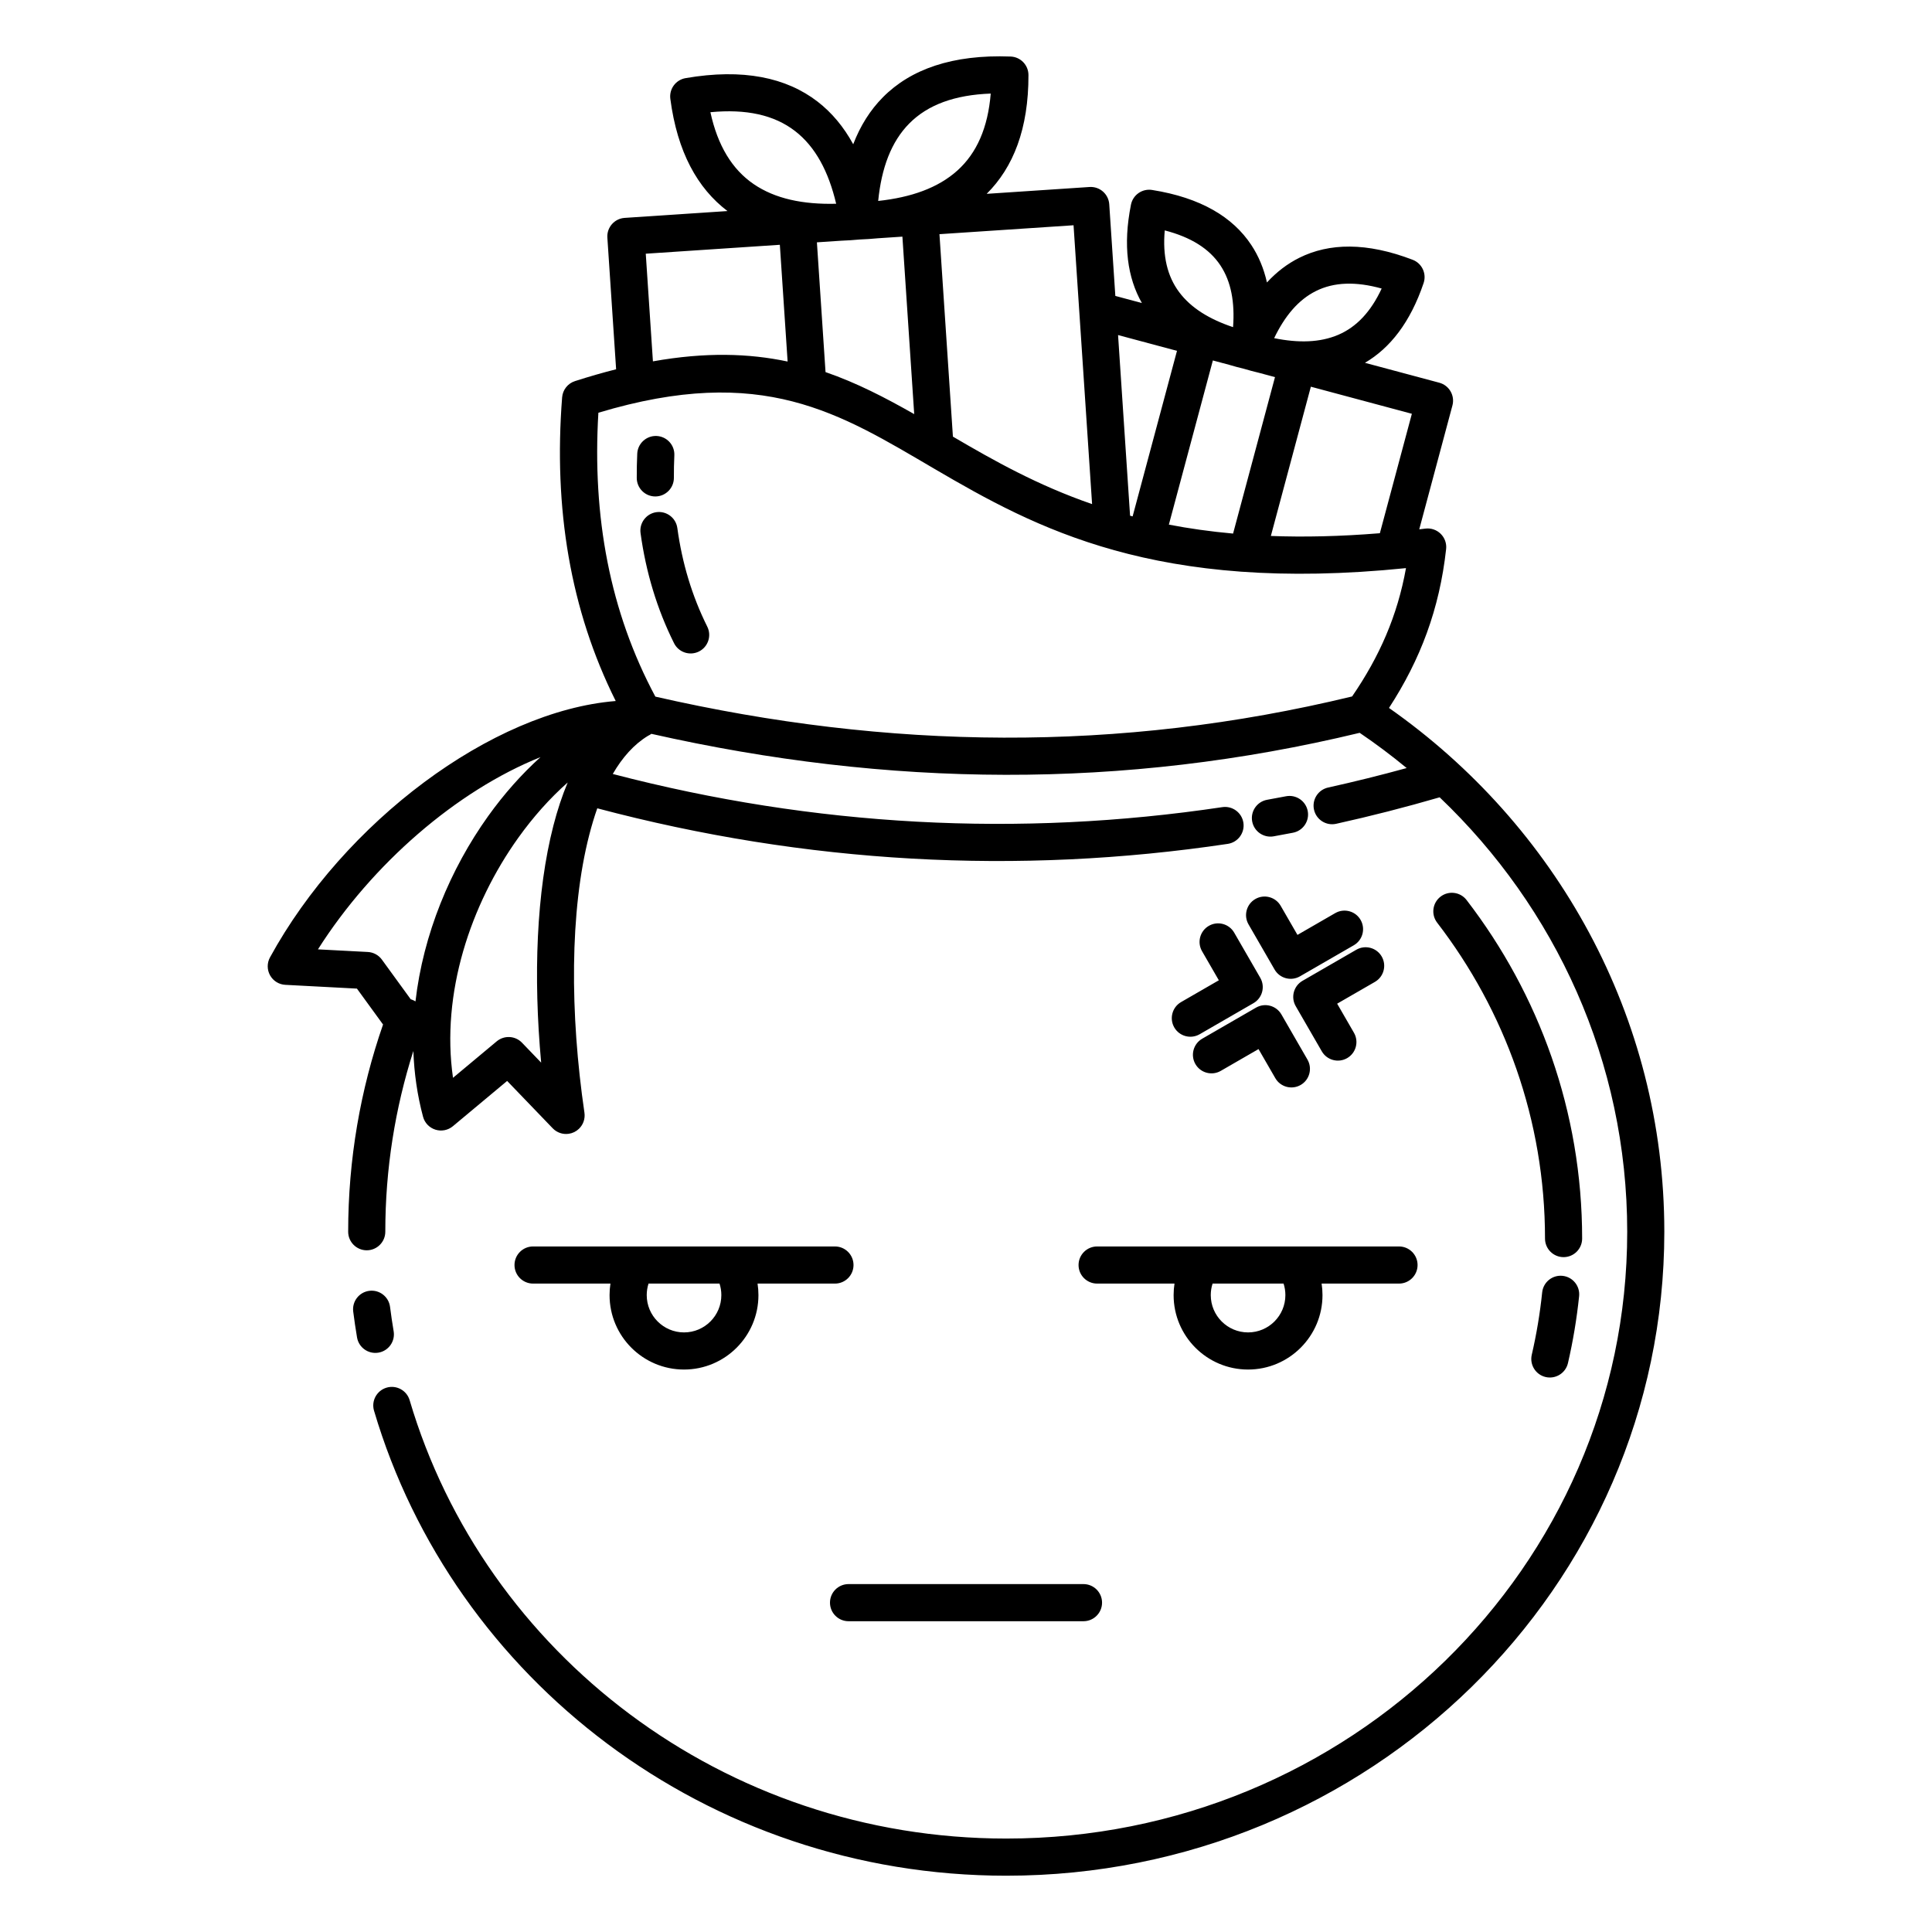 <?xml version="1.0" encoding="UTF-8"?>
<!-- Uploaded to: SVG Repo, www.svgrepo.com, Generator: SVG Repo Mixer Tools -->
<svg fill="#000000" width="800px" height="800px" version="1.1" viewBox="144 144 512 512" xmlns="http://www.w3.org/2000/svg">
 <path d="m370.11 182.23c-2.512-4.602-5.66-8.379-9.438-11.297-8.273-6.383-19.75-8.852-34.984-6.227-2.606 0.449-4.387 2.871-4.043 5.488 1.852 14.109 7.207 23.719 15.145 29.738l-27.25 1.812c-2.711 0.18-4.762 2.523-4.582 5.234l2.32 34.883c-3.484 0.879-7.117 1.922-10.91 3.141-1.898 0.609-3.242 2.309-3.398 4.301-2.293 29.414 2.152 56.348 14.203 80.473-32.895 2.676-72.039 32.16-91.621 67.941-0.812 1.484-0.805 3.281 0.02 4.758 0.824 1.477 2.348 2.43 4.039 2.516l18.98 1 6.922 9.516c-5.988 17.234-9.242 35.707-9.242 54.914 0 2.715 2.207 4.922 4.922 4.922s4.918-2.207 4.918-4.922c0-16.676 2.606-32.762 7.434-47.895 0.211 5.871 1.039 11.715 2.57 17.43 0.434 1.621 1.668 2.906 3.266 3.414 1.602 0.508 3.352 0.164 4.641-0.91l14.379-12 12.07 12.547c0.562 0.586 1.234 1 1.953 1.246s1.504 0.332 2.305 0.211c0.5-0.07 0.973-0.219 1.406-0.426l0.07-0.031 0.02-0.012c0.434-0.219 0.836-0.5 1.203-0.852 0.582-0.562 1-1.234 1.242-1.953 0.246-0.719 0.332-1.504 0.215-2.305-3.848-26.254-3.93-53.441 1.281-73.645 0.633-2.457 1.336-4.805 2.121-7.031 55.234 14.652 111.42 17.754 167.09 9.426 2.688-0.402 4.539-2.91 4.141-5.594-0.402-2.688-2.91-4.539-5.594-4.141-53.812 8.051-108.12 5.156-161.53-8.789 2.531-4.379 5.606-7.848 9.336-10.113 0.316-0.145 0.613-0.32 0.891-0.527 62.789 14.172 124.91 14.879 187.71-0.266 4.305 2.918 8.457 6.035 12.453 9.336-6.922 1.906-13.863 3.625-20.82 5.164-2.648 0.586-4.328 3.215-3.738 5.867 0.586 2.652 3.215 4.328 5.863 3.742 9.168-2.027 18.316-4.371 27.434-7.019 30.652 29.211 49.707 70.008 49.707 115.12 0 88.789-73.766 160.82-164.55 160.82-74.953 0-138.29-49.082-158.12-116.17-0.77-2.606-3.512-4.094-6.113-3.324-2.606 0.77-4.094 3.508-3.324 6.109 21.016 71.121 88.102 123.23 167.55 123.23 96.281 0 174.39-76.5 174.39-170.66 0-57.172-28.785-107.82-72.965-138.81 8.32-12.805 13.383-26.164 15.141-42.105 0.164-1.492-0.363-2.981-1.434-4.035-1.066-1.059-2.559-1.57-4.047-1.391-0.555 0.07-1.105 0.133-1.641 0.195l8.793-32.824c0.703-2.625-0.855-5.32-3.477-6.027l-19.707-5.277c6.672-3.914 12.023-10.719 15.547-21.133 0.844-2.504-0.434-5.227-2.902-6.172-12.203-4.676-22.129-4.469-30.039-0.527-3.148 1.566-6.012 3.75-8.578 6.539-0.828-3.695-2.215-7.019-4.16-9.953-4.879-7.367-13.367-12.512-26.277-14.562-2.609-0.414-5.082 1.305-5.598 3.894-2.156 10.781-0.926 19.348 2.898 26.074l-7.039-1.887-1.613-24.281c-0.18-2.715-2.523-4.766-5.238-4.586l-27.246 1.812c7.07-7.019 11.105-17.254 11.074-31.48-0.004-2.644-2.094-4.809-4.734-4.906-15.449-0.586-26.496 3.379-33.852 10.805-3.359 3.394-5.981 7.555-7.856 12.445zm-1.238 391.41h62.262c2.715 0 4.922-2.203 4.922-4.922 0-2.715-2.207-4.918-4.922-4.918h-62.262c-2.715 0-4.918 2.203-4.918 4.918 0 2.719 2.203 4.922 4.918 4.922zm183.82-87.145c-0.582 5.613-1.508 11.133-2.758 16.531-0.609 2.648 1.043 5.293 3.688 5.902 2.648 0.609 5.289-1.043 5.902-3.688 1.336-5.789 2.328-11.707 2.957-17.73 0.281-2.699-1.684-5.121-4.387-5.402-2.699-0.281-5.121 1.684-5.402 4.387zm-97.438-2.332c-0.152 0.996-0.234 2.012-0.234 3.051 0 10.887 8.84 19.727 19.727 19.727 10.891 0 19.727-8.84 19.727-19.727 0-1.039-0.078-2.055-0.234-3.051h20.512c2.715 0 4.918-2.203 4.918-4.918s-2.203-4.922-4.918-4.922h-80.004c-2.715 0-4.922 2.207-4.922 4.922s2.207 4.918 4.922 4.918zm-149.48 0c-0.156 0.996-0.234 2.012-0.234 3.051 0 10.887 8.84 19.727 19.727 19.727 10.887 0 19.727-8.84 19.727-19.727 0-1.039-0.082-2.055-0.234-3.051h20.508c2.719 0 4.922-2.203 4.922-4.918s-2.203-4.922-4.922-4.922h-80c-2.719 0-4.922 2.207-4.922 4.922s2.203 4.918 4.922 4.918zm-57.453 12.629c-0.359-2.137-0.68-4.285-0.953-6.449-0.34-2.691-2.805-4.606-5.496-4.262-2.695 0.34-4.606 2.805-4.266 5.5 0.293 2.297 0.629 4.582 1.012 6.852 0.453 2.68 2.996 4.484 5.672 4.031 2.68-0.453 4.484-2.992 4.031-5.672zm235.84-12.629h-18.816c-0.312 0.961-0.48 1.984-0.48 3.051 0 5.457 4.43 9.887 9.887 9.887s9.887-4.43 9.887-9.887c0-1.066-0.168-2.09-0.477-3.051zm-149.48 0h-18.812c-0.312 0.961-0.48 1.984-0.48 3.051 0 5.457 4.43 9.887 9.887 9.887 5.457 0 9.887-4.43 9.887-9.887 0-1.066-0.168-2.09-0.48-3.051zm190.18-95.648c17.941 23.32 28.582 52.312 28.582 83.719 0 2.715 2.207 4.918 4.922 4.918s4.918-2.203 4.918-4.918c0-33.656-11.398-64.727-30.625-89.719-1.656-2.152-4.746-2.555-6.898-0.898-2.152 1.656-2.555 4.746-0.898 6.898zm-34.371 36.285-6.906-11.969c-1.359-2.352-4.367-3.156-6.723-1.801l-14.266 8.238c-2.352 1.359-3.156 4.371-1.801 6.723 1.359 2.352 4.371 3.156 6.723 1.801l10.004-5.777s4.449 7.707 4.449 7.707c1.359 2.352 4.367 3.156 6.723 1.801 2.352-1.359 3.156-4.371 1.797-6.723zm-196.05-73.434c-4.719 4.176-9.133 9.129-13.074 14.633-12.719 17.77-20.527 41.328-17.316 63.633l11.586-9.668c1.984-1.656 4.91-1.496 6.699 0.363l5.078 5.281c-2.106-22.824-1.27-45.316 3.246-62.828 1.051-4.086 2.312-7.902 3.781-11.414zm208.37 66.324-4.449-7.707 10.008-5.773c2.352-1.359 3.156-4.371 1.801-6.723-1.359-2.352-4.371-3.156-6.723-1.801l-14.266 8.238c-2.352 1.359-3.16 4.367-1.801 6.719l6.91 11.969c1.355 2.352 4.371 3.16 6.719 1.801 2.352-1.359 3.16-4.371 1.801-6.723zm-40.254-21.609 4.449 7.703-10.008 5.777c-2.352 1.359-3.156 4.371-1.801 6.723 1.359 2.352 4.371 3.156 6.723 1.801l14.266-8.238c2.356-1.359 3.16-4.367 1.801-6.719l-6.91-11.969c-1.355-2.352-4.367-3.16-6.719-1.801s-3.16 4.367-1.801 6.723zm-175.32-51.434c-22.203 8.906-44.586 28.277-58.977 50.941l13.219 0.695c1.48 0.078 2.848 0.82 3.723 2.019l7.644 10.512c0.121 0.035 0.238 0.074 0.355 0.121 0.324 0.117 0.625 0.27 0.906 0.445 2.035-17.75 9.211-35.066 19.266-49.109 4.188-5.844 8.863-11.113 13.863-15.625zm187.64 44.324 6.906 11.965c1.359 2.356 4.371 3.16 6.723 1.801l14.266-8.234c2.352-1.359 3.16-4.371 1.801-6.723-1.355-2.352-4.367-3.156-6.719-1.801l-10.008 5.777s-4.449-7.707-4.449-7.707c-1.355-2.352-4.367-3.156-6.719-1.801-2.352 1.359-3.16 4.371-1.801 6.723zm6.672-23.34c1.703-0.305 3.41-0.625 5.109-0.953 2.668-0.512 4.418-3.094 3.902-5.762-0.512-2.664-3.094-4.414-5.762-3.898-1.664 0.32-3.324 0.629-4.992 0.93-2.672 0.48-4.449 3.039-3.969 5.711s3.039 4.453 5.711 3.973zm20.773-37.062c7.242-10.543 12.023-21.406 14.281-34.012-66.324 6.742-98.145-10.621-124.87-26.258-25.203-14.746-45.531-28.035-89.152-14.922-1.656 27.547 3.043 52.738 15.098 75.234 61.77 14.102 122.86 14.902 184.64-0.043zm-188.57-43.297c1.422 10.348 4.344 20.086 8.875 29.176 1.211 2.43 4.164 3.418 6.598 2.207 2.43-1.211 3.418-4.168 2.207-6.598-4.055-8.137-6.66-16.859-7.93-26.121-0.367-2.691-2.852-4.574-5.543-4.207-2.688 0.371-4.574 2.852-4.207 5.543zm177.64-38.793-10.598 39.555c8.773 0.332 18.355 0.133 28.887-0.727l8.48-31.652zm-37.629 36.547c5.297 1.023 10.949 1.832 17.016 2.375l11.109-41.465-4.336-1.164c-1.281-0.301-2.578-0.648-3.898-1.043-1.34-0.32-2.641-0.668-3.898-1.047l-4.336-1.16zm-9.605-2.18 11.758-43.871-15.617-4.184 3.184 47.875c0.223 0.059 0.453 0.121 0.676 0.18zm-51.191-74.789 3.566 53.648 0.172 0.102c10.688 6.254 22.234 12.785 36.711 17.785l-4.914-73.898zm-80.09 58.172c-0.098 2.172-0.141 4.316-0.129 6.441 0.012 2.719 2.231 4.91 4.945 4.894s4.906-2.231 4.894-4.945c-0.012-1.961 0.031-3.941 0.121-5.941 0.125-2.715-1.977-5.016-4.691-5.141-2.711-0.125-5.016 1.98-5.141 4.691zm73.398-10.488-3.129-47.031-6.453 0.43c-1.582 0.152-3.207 0.262-4.875 0.328-1.66 0.156-3.285 0.262-4.875 0.32l-6.453 0.43 2.285 34.387c8.223 2.836 15.809 6.762 23.5 11.137zm-71.141-42.508 1.898 28.527c13.926-2.481 25.434-2.125 35.695 0.047l-2.059-30.938zm166.53 22.379c2.836-5.891 6.426-10.176 11.082-12.492 4.777-2.379 10.535-2.566 17.41-0.66-2.848 6.141-6.652 10.184-11.484 12.258-4.848 2.078-10.562 2.207-17.008 0.895zm-10.891-2.918c-6.242-2.086-11.125-5.055-14.281-9.277-3.152-4.215-4.426-9.617-3.82-16.359 6.906 1.785 11.801 4.828 14.75 9.273 2.871 4.336 3.836 9.844 3.352 16.363zm-105.18-32.699c-8.773 0.219-16.176-1.312-21.883-5.223-5.691-3.902-9.512-10.164-11.445-19.035 9.48-0.914 16.902 0.723 22.426 4.984 5.414 4.18 8.887 10.738 10.902 19.273zm11.137-0.742c0.867-8.727 3.441-15.688 8.254-20.547 4.91-4.957 12.051-7.559 21.57-7.91-0.742 9.051-3.699 15.766-8.828 20.387-5.137 4.629-12.273 7.125-20.996 8.07z" fill-rule="evenodd"/>
</svg>